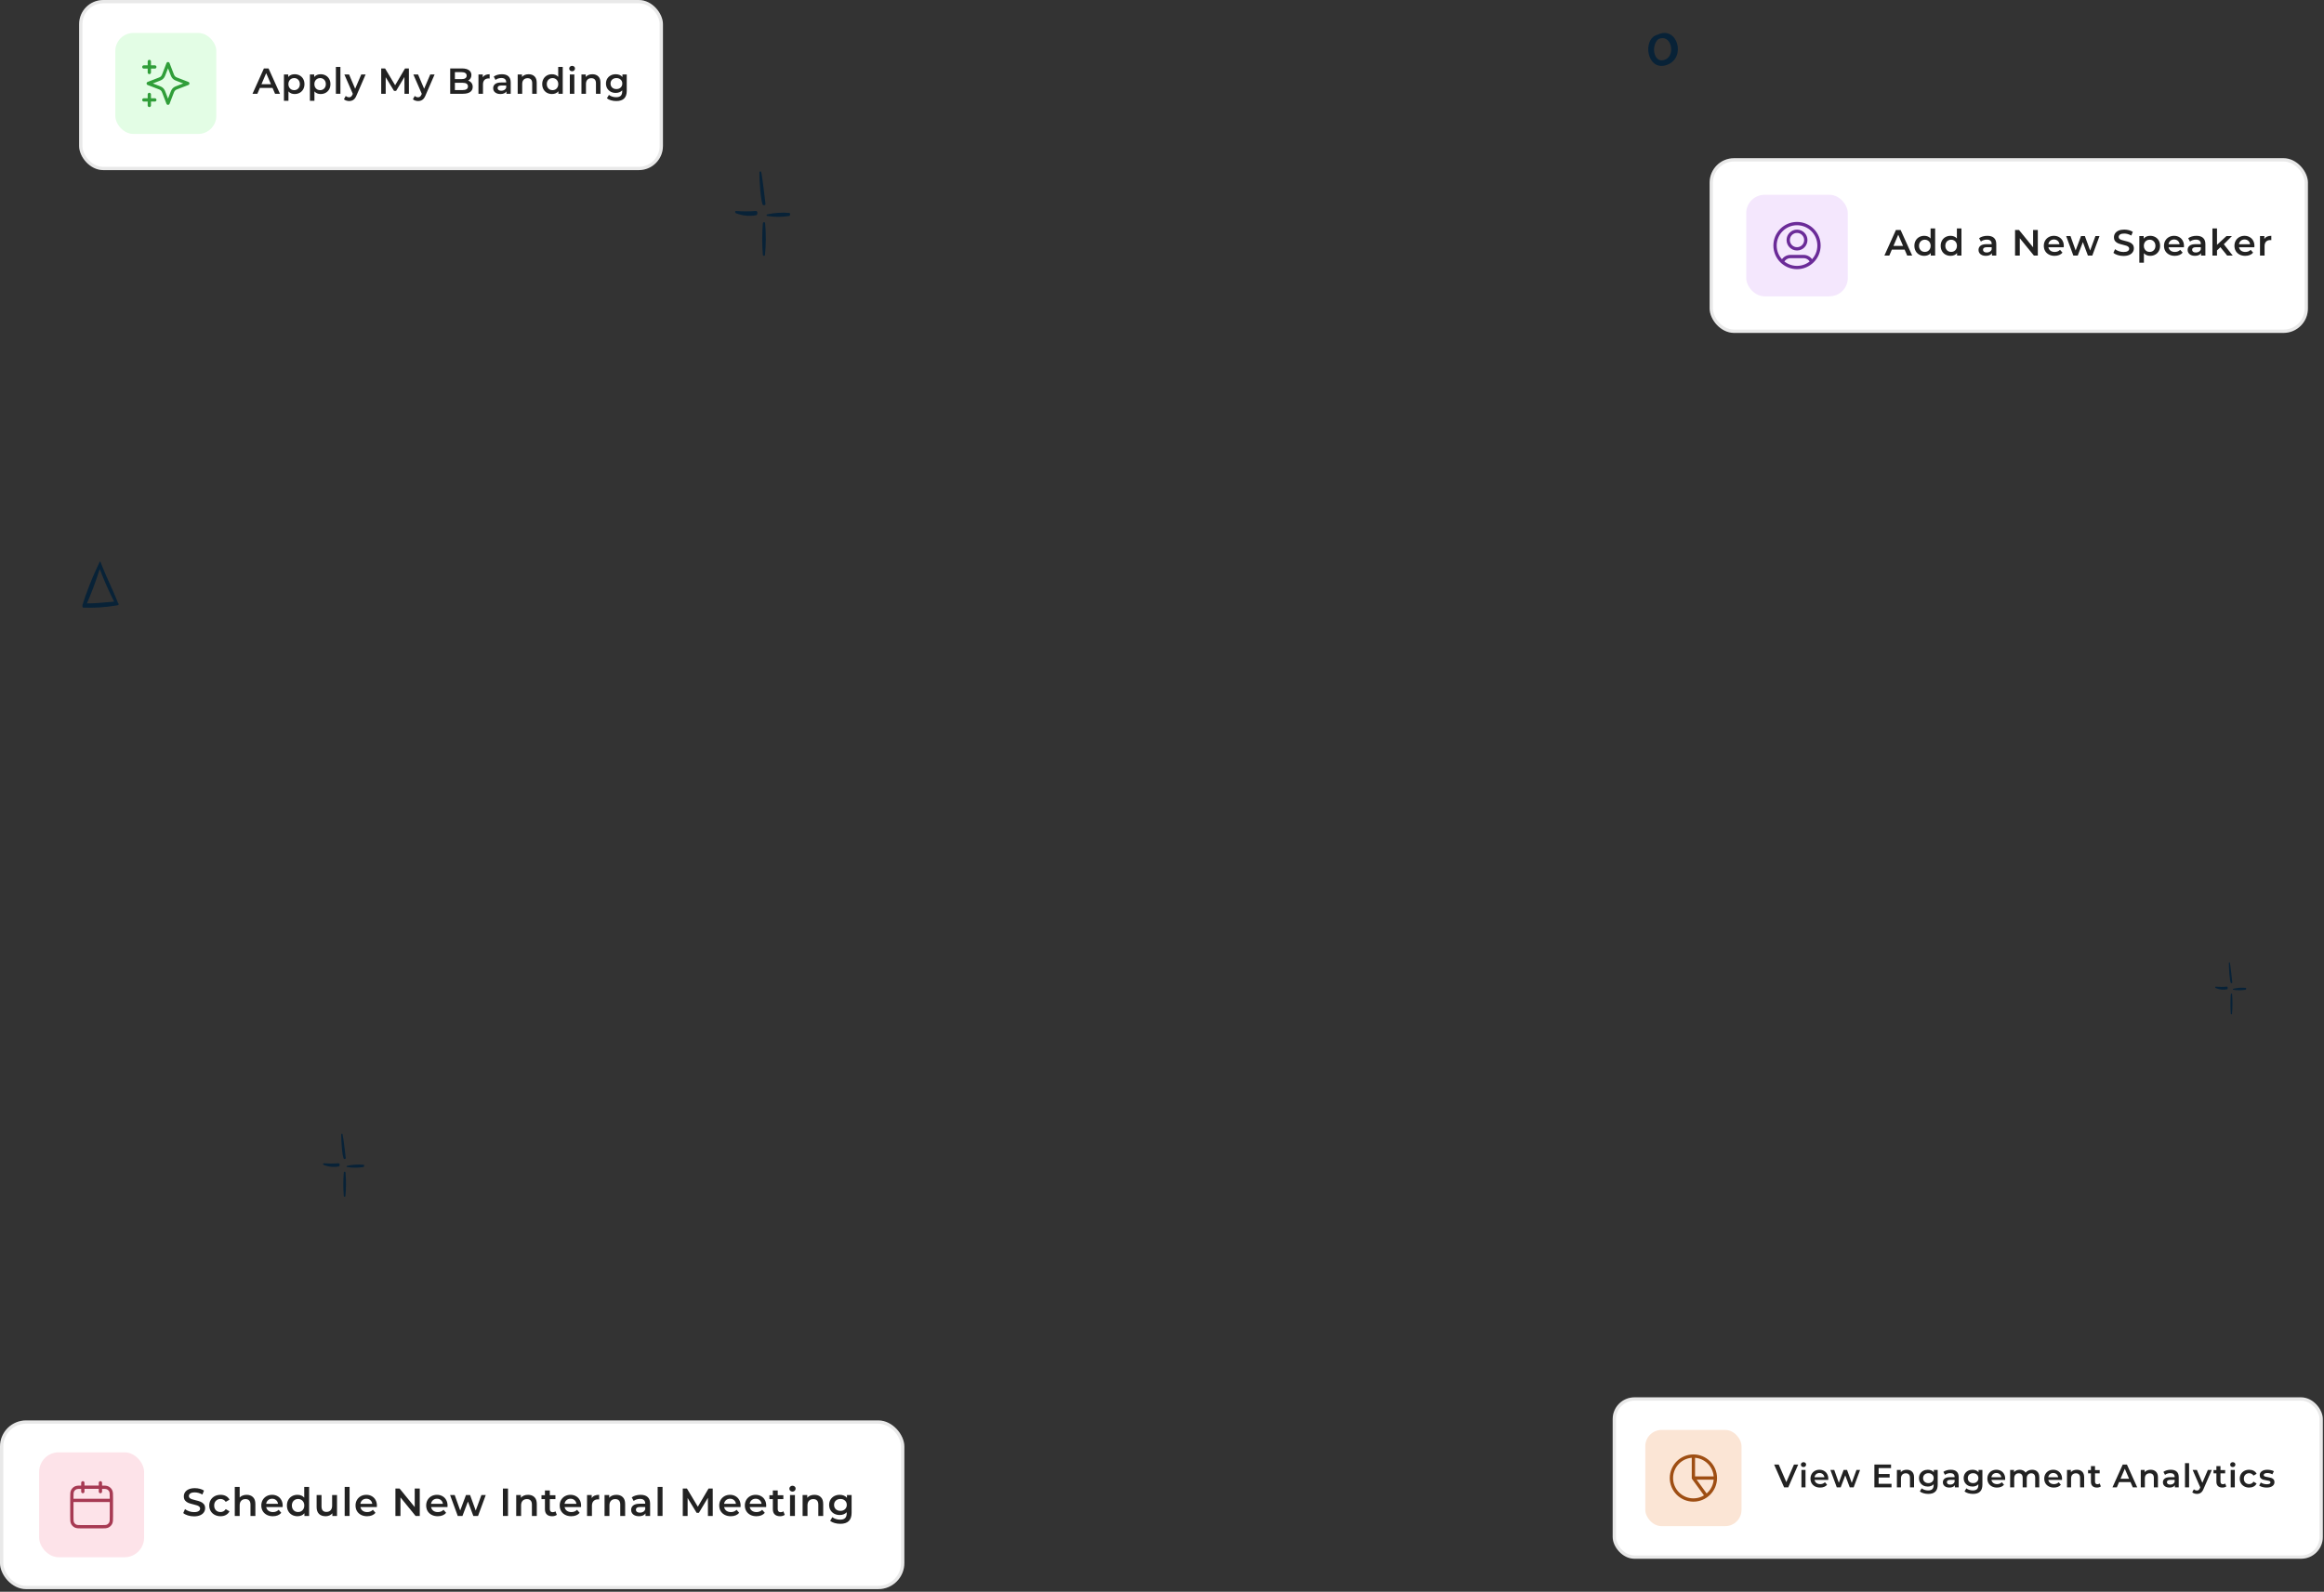 <svg width="705" height="483" viewBox="0 0 705 483" fill="none" xmlns="http://www.w3.org/2000/svg">
<rect x="0" y="0" width="705" height="483" fill="#333333" stroke="none"/>
<rect x="24" width="177.108" height="51.62" rx="7.32" fill="white"/>
<rect x="24.5" y="0.5" width="176.108" height="50.62" rx="6.82" stroke="#242424" stroke-opacity="0.1"/>
<rect x="34.98" y="10" width="30.64" height="30.64" rx="5.49" fill="#E3FDE5"/>
<path d="M45.3 31.987V28.653M45.3 21.987V18.653M43.634 20.32H46.967M43.634 30.32H46.967M50.967 19.32L49.811 22.326C49.623 22.815 49.529 23.059 49.383 23.265C49.253 23.447 49.094 23.606 48.912 23.736C48.706 23.882 48.462 23.976 47.973 24.164L44.967 25.32L47.973 26.476C48.462 26.664 48.706 26.758 48.912 26.904C49.094 27.034 49.253 27.193 49.383 27.375C49.529 27.581 49.623 27.825 49.811 28.314L50.967 31.32L52.123 28.314C52.311 27.825 52.405 27.581 52.551 27.375C52.681 27.193 52.84 27.034 53.022 26.904C53.228 26.758 53.472 26.664 53.961 26.476L56.967 25.32L53.961 24.164C53.472 23.976 53.228 23.882 53.022 23.736C52.84 23.606 52.681 23.447 52.551 23.265C52.405 23.059 52.311 22.815 52.123 22.326L50.967 19.32Z" stroke="#309E39" stroke-linecap="round" stroke-linejoin="round"/>
<path d="M190.128 22.591V27.566C190.128 29.63 189.074 30.662 186.966 30.662C186.402 30.662 185.868 30.589 185.362 30.442C184.857 30.303 184.44 30.098 184.111 29.827L184.726 28.795C184.982 29.008 185.304 29.176 185.692 29.3C186.087 29.432 186.486 29.498 186.889 29.498C187.533 29.498 188.005 29.352 188.305 29.059C188.605 28.766 188.755 28.32 188.755 27.719V27.412C188.521 27.668 188.236 27.862 187.899 27.994C187.562 28.125 187.192 28.191 186.79 28.191C186.234 28.191 185.728 28.074 185.275 27.84C184.828 27.599 184.473 27.262 184.21 26.83C183.953 26.398 183.825 25.904 183.825 25.348C183.825 24.791 183.953 24.301 184.21 23.876C184.473 23.444 184.828 23.111 185.275 22.877C185.728 22.643 186.234 22.526 186.79 22.526C187.214 22.526 187.599 22.595 187.943 22.734C188.294 22.873 188.587 23.086 188.821 23.371V22.591H190.128ZM186.998 27.027C187.518 27.027 187.943 26.874 188.272 26.566C188.609 26.252 188.777 25.845 188.777 25.348C188.777 24.857 188.609 24.458 188.272 24.151C187.943 23.843 187.518 23.689 186.998 23.689C186.471 23.689 186.04 23.843 185.703 24.151C185.373 24.458 185.209 24.857 185.209 25.348C185.209 25.845 185.373 26.252 185.703 26.566C186.04 26.874 186.471 27.027 186.998 27.027Z" fill="#222222"/>
<path d="M179.712 22.526C180.451 22.526 181.044 22.742 181.491 23.174C181.937 23.605 182.16 24.246 182.16 25.095V28.455H180.788V25.271C180.788 24.758 180.667 24.374 180.425 24.118C180.184 23.854 179.84 23.723 179.393 23.723C178.888 23.723 178.489 23.876 178.196 24.184C177.904 24.484 177.757 24.919 177.757 25.49V28.455H176.385V22.591H177.691V23.349C177.918 23.078 178.204 22.873 178.548 22.734C178.892 22.595 179.28 22.526 179.712 22.526Z" fill="#222222"/>
<path d="M172.859 22.592H174.231V28.455H172.859V22.592ZM173.55 21.625C173.301 21.625 173.093 21.548 172.924 21.395C172.756 21.234 172.672 21.036 172.672 20.802C172.672 20.567 172.756 20.374 172.924 20.22C173.093 20.059 173.301 19.978 173.55 19.978C173.799 19.978 174.008 20.055 174.176 20.209C174.345 20.355 174.429 20.542 174.429 20.769C174.429 21.01 174.345 21.215 174.176 21.384C174.015 21.545 173.806 21.625 173.55 21.625Z" fill="#222222"/>
<path d="M170.71 20.308V28.455H169.393V27.697C169.166 27.975 168.884 28.184 168.547 28.323C168.218 28.462 167.852 28.532 167.449 28.532C166.885 28.532 166.377 28.407 165.923 28.158C165.476 27.91 165.125 27.558 164.869 27.104C164.612 26.643 164.484 26.116 164.484 25.523C164.484 24.93 164.612 24.407 164.869 23.953C165.125 23.499 165.476 23.148 165.923 22.899C166.377 22.65 166.885 22.526 167.449 22.526C167.837 22.526 168.192 22.591 168.514 22.723C168.836 22.855 169.111 23.053 169.338 23.316V20.308H170.71ZM167.614 27.357C167.943 27.357 168.24 27.284 168.503 27.137C168.767 26.984 168.975 26.768 169.129 26.489C169.283 26.211 169.36 25.889 169.36 25.523C169.36 25.157 169.283 24.835 169.129 24.557C168.975 24.279 168.767 24.067 168.503 23.92C168.24 23.766 167.943 23.689 167.614 23.689C167.284 23.689 166.988 23.766 166.724 23.92C166.461 24.067 166.252 24.279 166.098 24.557C165.945 24.835 165.868 25.157 165.868 25.523C165.868 25.889 165.945 26.211 166.098 26.489C166.252 26.768 166.461 26.984 166.724 27.137C166.988 27.284 167.284 27.357 167.614 27.357Z" fill="#222222"/>
<path d="M160.371 22.526C161.11 22.526 161.703 22.742 162.15 23.174C162.596 23.605 162.82 24.246 162.82 25.095V28.455H161.447V25.271C161.447 24.758 161.326 24.374 161.085 24.118C160.843 23.854 160.499 23.723 160.053 23.723C159.547 23.723 159.148 23.876 158.856 24.184C158.563 24.484 158.416 24.919 158.416 25.49V28.455H157.044V22.591H158.351V23.349C158.578 23.078 158.863 22.873 159.207 22.734C159.551 22.595 159.939 22.526 160.371 22.526Z" fill="#222222"/>
<path d="M152.261 22.526C153.124 22.526 153.783 22.734 154.237 23.151C154.698 23.561 154.929 24.184 154.929 25.018V28.455H153.633V27.741C153.465 27.997 153.223 28.195 152.909 28.334C152.601 28.466 152.228 28.532 151.789 28.532C151.349 28.532 150.965 28.459 150.636 28.312C150.306 28.159 150.05 27.95 149.867 27.686C149.691 27.416 149.604 27.112 149.604 26.775C149.604 26.248 149.798 25.827 150.185 25.512C150.581 25.19 151.199 25.029 152.041 25.029H153.556V24.941C153.556 24.531 153.432 24.217 153.183 23.997C152.941 23.777 152.579 23.668 152.096 23.668C151.767 23.668 151.441 23.719 151.119 23.821C150.804 23.924 150.537 24.067 150.317 24.25L149.779 23.25C150.087 23.016 150.456 22.837 150.888 22.712C151.32 22.588 151.778 22.526 152.261 22.526ZM152.074 27.533C152.418 27.533 152.722 27.456 152.985 27.302C153.256 27.141 153.447 26.914 153.556 26.621V25.941H152.14C151.349 25.941 150.954 26.2 150.954 26.72C150.954 26.969 151.053 27.167 151.251 27.313C151.448 27.459 151.723 27.533 152.074 27.533Z" fill="#222222"/>
<path d="M146.45 23.448C146.845 22.833 147.541 22.526 148.536 22.526V23.832C148.419 23.81 148.313 23.799 148.218 23.799C147.684 23.799 147.266 23.957 146.966 24.271C146.666 24.579 146.516 25.026 146.516 25.611V28.455H145.144V22.591H146.45V23.448Z" fill="#222222"/>
<path d="M142.016 24.458C142.44 24.597 142.777 24.831 143.026 25.161C143.275 25.483 143.399 25.886 143.399 26.369C143.399 27.035 143.143 27.551 142.63 27.917C142.118 28.276 141.371 28.455 140.39 28.455H136.569V20.769H140.171C141.079 20.769 141.778 20.948 142.268 21.307C142.758 21.658 143.004 22.145 143.004 22.767C143.004 23.148 142.916 23.485 142.74 23.777C142.565 24.07 142.323 24.297 142.016 24.458ZM137.997 21.889V24.008H140.017C140.515 24.008 140.896 23.92 141.159 23.744C141.43 23.561 141.565 23.298 141.565 22.954C141.565 22.602 141.43 22.339 141.159 22.163C140.896 21.98 140.515 21.889 140.017 21.889H137.997ZM140.303 27.335C141.408 27.335 141.961 26.965 141.961 26.226C141.961 25.487 141.408 25.117 140.303 25.117H137.997V27.335H140.303Z" fill="#222222"/>
<path d="M131.839 22.592L129.094 28.927C128.838 29.564 128.526 30.011 128.16 30.267C127.794 30.53 127.352 30.662 126.832 30.662C126.539 30.662 126.25 30.614 125.964 30.519C125.679 30.424 125.445 30.292 125.262 30.124L125.811 29.114C125.942 29.238 126.096 29.337 126.272 29.41C126.455 29.483 126.638 29.52 126.821 29.52C127.062 29.52 127.26 29.458 127.414 29.333C127.575 29.209 127.721 29 127.853 28.707L127.952 28.477L125.393 22.592H126.821L128.666 26.929L130.521 22.592H131.839Z" fill="#222222"/>
<path d="M122.701 28.455L122.69 23.36L120.164 27.576H119.528L117.002 23.426V28.455H115.641V20.769H116.816L119.868 25.864L122.866 20.769H124.04L124.051 28.455H122.701Z" fill="#222222"/>
<path d="M110.911 22.592L108.166 28.927C107.91 29.564 107.599 30.011 107.233 30.267C106.867 30.53 106.424 30.662 105.904 30.662C105.611 30.662 105.322 30.614 105.037 30.519C104.751 30.424 104.517 30.292 104.334 30.124L104.883 29.114C105.015 29.238 105.168 29.337 105.344 29.41C105.527 29.483 105.71 29.52 105.893 29.52C106.135 29.52 106.332 29.458 106.486 29.333C106.647 29.209 106.794 29 106.925 28.707L107.024 28.477L104.466 22.592H105.893L107.738 26.929L109.593 22.592H110.911Z" fill="#222222"/>
<path d="M101.894 20.308H103.266V28.455H101.894V20.308Z" fill="#222222"/>
<path d="M97.264 22.526C97.835 22.526 98.344 22.65 98.79 22.899C99.244 23.148 99.599 23.499 99.855 23.953C100.111 24.407 100.239 24.93 100.239 25.523C100.239 26.116 100.111 26.643 99.855 27.104C99.599 27.558 99.244 27.91 98.79 28.159C98.344 28.407 97.835 28.532 97.264 28.532C96.473 28.532 95.847 28.268 95.386 27.741V30.585H94.014V22.591H95.32V23.36C95.547 23.082 95.825 22.873 96.155 22.734C96.492 22.595 96.861 22.526 97.264 22.526ZM97.11 27.357C97.615 27.357 98.029 27.189 98.351 26.852C98.68 26.515 98.845 26.072 98.845 25.523C98.845 24.974 98.68 24.531 98.351 24.195C98.029 23.858 97.615 23.689 97.11 23.689C96.781 23.689 96.484 23.766 96.221 23.92C95.957 24.067 95.749 24.279 95.595 24.557C95.441 24.835 95.364 25.157 95.364 25.523C95.364 25.889 95.441 26.211 95.595 26.489C95.749 26.768 95.957 26.984 96.221 27.137C96.484 27.284 96.781 27.357 97.11 27.357Z" fill="#222222"/>
<path d="M89.383 22.526C89.954 22.526 90.463 22.65 90.909 22.899C91.363 23.148 91.718 23.499 91.974 23.953C92.231 24.407 92.359 24.93 92.359 25.523C92.359 26.116 92.231 26.643 91.974 27.104C91.718 27.558 91.363 27.91 90.909 28.159C90.463 28.407 89.954 28.532 89.383 28.532C88.592 28.532 87.966 28.268 87.505 27.741V30.585H86.133V22.591H87.439V23.36C87.666 23.082 87.945 22.873 88.274 22.734C88.611 22.595 88.98 22.526 89.383 22.526ZM89.229 27.357C89.734 27.357 90.148 27.189 90.47 26.852C90.799 26.515 90.964 26.072 90.964 25.523C90.964 24.974 90.799 24.531 90.47 24.195C90.148 23.858 89.734 23.689 89.229 23.689C88.9 23.689 88.603 23.766 88.34 23.92C88.076 24.067 87.868 24.279 87.714 24.557C87.56 24.835 87.483 25.157 87.483 25.523C87.483 25.889 87.56 26.211 87.714 26.489C87.868 26.768 88.076 26.984 88.34 27.137C88.603 27.284 88.9 27.357 89.229 27.357Z" fill="#222222"/>
<path d="M82.673 26.676H78.83L78.072 28.455H76.601L80.059 20.769H81.465L84.934 28.455H83.441L82.673 26.676ZM82.201 25.556L80.751 22.196L79.313 25.556H82.201Z" fill="#222222"/>
<rect x="489.219" y="424" width="215.425" height="48.972" rx="6.594" fill="white"/>
<rect x="489.719" y="424.5" width="214.425" height="47.972" rx="6.094" stroke="#242424" stroke-opacity="0.1"/>
<rect x="499.11" y="433.891" width="29.189" height="29.189" rx="4.946" fill="#FBE5D5"/>
<path d="M513.705 441.819C514.58 441.819 515.447 441.992 516.256 442.327C517.065 442.662 517.8 443.153 518.419 443.772C519.038 444.391 519.529 445.126 519.864 445.935C520.199 446.743 520.371 447.61 520.371 448.486M513.705 441.819V448.486M513.705 441.819C510.023 441.819 507.038 444.804 507.038 448.486C507.038 452.168 510.023 455.152 513.705 455.152C517.387 455.152 520.371 452.168 520.371 448.486M513.705 441.819C517.387 441.819 520.371 444.804 520.371 448.486M520.371 448.486L513.705 448.486M520.371 448.486C520.371 449.538 520.122 450.575 519.645 451.512C519.167 452.45 518.474 453.261 517.623 453.879L513.705 448.486" stroke="#9E4E13" stroke-linecap="round" stroke-linejoin="round"/>
<path d="M687.578 451.379C687.15 451.379 686.731 451.323 686.322 451.211C685.913 451.099 685.587 450.957 685.343 450.786L685.818 449.846C686.055 450.004 686.339 450.133 686.668 450.232C687.005 450.324 687.334 450.37 687.657 450.37C688.396 450.37 688.765 450.176 688.765 449.787C688.765 449.602 688.67 449.473 688.478 449.401C688.294 449.328 687.994 449.259 687.578 449.193C687.143 449.127 686.787 449.051 686.51 448.966C686.24 448.88 686.002 448.732 685.798 448.521C685.6 448.303 685.501 448.003 685.501 447.62C685.501 447.119 685.709 446.72 686.124 446.424C686.546 446.12 687.113 445.969 687.826 445.969C688.188 445.969 688.551 446.011 688.914 446.097C689.276 446.176 689.573 446.285 689.804 446.424L689.329 447.363C688.881 447.099 688.376 446.968 687.816 446.968C687.453 446.968 687.176 447.024 686.985 447.136C686.8 447.241 686.708 447.383 686.708 447.561C686.708 447.759 686.807 447.901 687.005 447.986C687.209 448.066 687.522 448.141 687.944 448.214C688.366 448.28 688.713 448.356 688.983 448.441C689.253 448.527 689.484 448.672 689.675 448.877C689.873 449.081 689.972 449.371 689.972 449.747C689.972 450.242 689.758 450.637 689.329 450.934C688.9 451.231 688.317 451.379 687.578 451.379Z" fill="#222222"/>
<path d="M682.304 451.379C681.757 451.379 681.265 451.264 680.83 451.033C680.395 450.802 680.055 450.482 679.811 450.074C679.567 449.658 679.445 449.19 679.445 448.669C679.445 448.148 679.567 447.683 679.811 447.274C680.055 446.865 680.392 446.546 680.82 446.315C681.255 446.084 681.75 445.969 682.304 445.969C682.825 445.969 683.28 446.074 683.669 446.285C684.065 446.496 684.361 446.799 684.559 447.195L683.61 447.749C683.458 447.505 683.267 447.324 683.036 447.205C682.812 447.08 682.564 447.017 682.294 447.017C681.832 447.017 681.45 447.169 681.147 447.472C680.843 447.769 680.692 448.168 680.692 448.669C680.692 449.17 680.84 449.572 681.137 449.876C681.44 450.172 681.826 450.321 682.294 450.321C682.564 450.321 682.812 450.261 683.036 450.143C683.267 450.017 683.458 449.833 683.61 449.589L684.559 450.143C684.355 450.538 684.055 450.845 683.659 451.063C683.27 451.274 682.818 451.379 682.304 451.379Z" fill="#222222"/>
<path d="M676.703 446.028H677.94V451.31H676.703V446.028ZM677.326 445.157C677.102 445.157 676.914 445.088 676.763 444.95C676.611 444.805 676.535 444.626 676.535 444.415C676.535 444.204 676.611 444.03 676.763 443.891C676.914 443.746 677.102 443.674 677.326 443.674C677.551 443.674 677.739 443.743 677.89 443.881C678.042 444.013 678.118 444.181 678.118 444.386C678.118 444.603 678.042 444.788 677.89 444.94C677.745 445.085 677.557 445.157 677.326 445.157Z" fill="#222222"/>
<path d="M675.368 451.023C675.223 451.142 675.045 451.231 674.834 451.29C674.629 451.349 674.412 451.379 674.181 451.379C673.6 451.379 673.152 451.227 672.835 450.924C672.519 450.621 672.361 450.179 672.361 449.599V447.057H671.49V446.067H672.361V444.861H673.597V446.067H675.012V447.057H673.597V449.569C673.597 449.826 673.66 450.024 673.785 450.162C673.91 450.294 674.092 450.36 674.329 450.36C674.606 450.36 674.837 450.288 675.022 450.143L675.368 451.023Z" fill="#222222"/>
<path d="M670.957 446.028L668.484 451.735C668.254 452.309 667.973 452.711 667.644 452.942C667.314 453.179 666.915 453.298 666.447 453.298C666.183 453.298 665.922 453.255 665.665 453.17C665.408 453.084 665.197 452.965 665.032 452.813L665.527 451.903C665.646 452.016 665.784 452.105 665.942 452.17C666.107 452.236 666.272 452.269 666.437 452.269C666.654 452.269 666.832 452.213 666.971 452.101C667.116 451.989 667.248 451.801 667.367 451.537L667.456 451.33L665.151 446.028H666.437L668.099 449.935L669.77 446.028H670.957Z" fill="#222222"/>
<path d="M662.834 443.97H664.07V451.31H662.834V443.97Z" fill="#222222"/>
<path d="M658.526 445.969C659.304 445.969 659.897 446.156 660.306 446.532C660.722 446.902 660.929 447.462 660.929 448.214V451.31H659.762V450.667C659.61 450.898 659.393 451.076 659.109 451.201C658.832 451.32 658.496 451.379 658.1 451.379C657.705 451.379 657.358 451.313 657.062 451.181C656.765 451.043 656.534 450.855 656.369 450.618C656.211 450.374 656.132 450.1 656.132 449.797C656.132 449.322 656.307 448.943 656.656 448.659C657.012 448.369 657.569 448.224 658.328 448.224H659.693V448.145C659.693 447.775 659.581 447.492 659.356 447.294C659.139 447.096 658.812 446.997 658.377 446.997C658.08 446.997 657.787 447.043 657.497 447.136C657.213 447.228 656.973 447.357 656.775 447.521L656.29 446.621C656.567 446.41 656.9 446.249 657.289 446.137C657.678 446.025 658.09 445.969 658.526 445.969ZM658.357 450.479C658.667 450.479 658.941 450.41 659.178 450.271C659.422 450.126 659.594 449.922 659.693 449.658V449.045H658.417C657.705 449.045 657.349 449.279 657.349 449.747C657.349 449.971 657.438 450.149 657.616 450.281C657.794 450.413 658.041 450.479 658.357 450.479Z" fill="#222222"/>
<path d="M652.416 445.969C653.082 445.969 653.616 446.163 654.019 446.552C654.421 446.941 654.622 447.518 654.622 448.283V451.31H653.385V448.441C653.385 447.98 653.277 447.634 653.059 447.403C652.841 447.165 652.531 447.047 652.129 447.047C651.674 447.047 651.315 447.185 651.051 447.462C650.787 447.733 650.655 448.125 650.655 448.639V451.31H649.419V446.028H650.596V446.71C650.8 446.466 651.058 446.282 651.368 446.156C651.678 446.031 652.027 445.969 652.416 445.969Z" fill="#222222"/>
<path d="M646.301 449.707H642.839L642.157 451.31H640.831L643.947 444.386H645.213L648.339 451.31H646.993L646.301 449.707ZM645.876 448.698L644.57 445.672L643.274 448.698H645.876Z" fill="#222222"/>
<path d="M637.305 451.023C637.16 451.142 636.982 451.231 636.771 451.29C636.567 451.349 636.349 451.379 636.118 451.379C635.538 451.379 635.09 451.227 634.773 450.924C634.456 450.621 634.298 450.179 634.298 449.599V447.057H633.428V446.067H634.298V444.861H635.535V446.067H636.949V447.057H635.535V449.569C635.535 449.826 635.597 450.024 635.723 450.162C635.848 450.294 636.029 450.36 636.267 450.36C636.544 450.36 636.774 450.288 636.959 450.143L637.305 451.023Z" fill="#222222"/>
<path d="M630.037 445.969C630.703 445.969 631.237 446.163 631.64 446.552C632.042 446.941 632.243 447.518 632.243 448.283V451.31H631.007V448.441C631.007 447.98 630.898 447.634 630.68 447.403C630.463 447.165 630.153 447.047 629.75 447.047C629.295 447.047 628.936 447.185 628.672 447.462C628.408 447.733 628.276 448.125 628.276 448.639V451.31H627.04V446.028H628.217V446.71C628.422 446.466 628.679 446.282 628.989 446.156C629.299 446.031 629.648 445.969 630.037 445.969Z" fill="#222222"/>
<path d="M625.535 448.699C625.535 448.784 625.528 448.906 625.515 449.065H621.37C621.443 449.454 621.631 449.764 621.934 449.994C622.244 450.219 622.626 450.331 623.081 450.331C623.662 450.331 624.14 450.139 624.516 449.757L625.178 450.519C624.941 450.802 624.641 451.017 624.278 451.162C623.916 451.307 623.507 451.379 623.052 451.379C622.471 451.379 621.96 451.264 621.519 451.033C621.077 450.802 620.734 450.482 620.49 450.074C620.252 449.658 620.134 449.19 620.134 448.669C620.134 448.155 620.249 447.693 620.48 447.284C620.717 446.869 621.044 446.546 621.459 446.315C621.875 446.084 622.343 445.969 622.864 445.969C623.378 445.969 623.837 446.084 624.239 446.315C624.648 446.539 624.964 446.859 625.188 447.274C625.419 447.683 625.535 448.158 625.535 448.699ZM622.864 446.958C622.468 446.958 622.132 447.076 621.855 447.314C621.585 447.545 621.42 447.854 621.36 448.244H624.357C624.305 447.861 624.143 447.551 623.873 447.314C623.602 447.076 623.266 446.958 622.864 446.958Z" fill="#222222"/>
<path d="M616.457 445.969C617.123 445.969 617.651 446.163 618.04 446.552C618.429 446.935 618.623 447.512 618.623 448.283V451.31H617.387V448.441C617.387 447.98 617.285 447.634 617.08 447.403C616.876 447.165 616.582 447.047 616.2 447.047C615.784 447.047 615.451 447.185 615.201 447.462C614.95 447.733 614.825 448.122 614.825 448.629V451.31H613.588V448.441C613.588 447.98 613.486 447.634 613.282 447.403C613.077 447.165 612.784 447.047 612.401 447.047C611.979 447.047 611.643 447.182 611.392 447.452C611.148 447.723 611.026 448.115 611.026 448.629V451.31H609.79V446.028H610.967V446.7C611.165 446.463 611.412 446.282 611.709 446.156C612.006 446.031 612.335 445.969 612.698 445.969C613.094 445.969 613.443 446.044 613.747 446.196C614.057 446.341 614.301 446.559 614.479 446.849C614.696 446.572 614.977 446.358 615.319 446.206C615.662 446.048 616.042 445.969 616.457 445.969Z" fill="#222222"/>
<path d="M608.284 448.699C608.284 448.784 608.277 448.906 608.264 449.065H604.119C604.192 449.454 604.38 449.764 604.683 449.994C604.993 450.219 605.375 450.331 605.83 450.331C606.411 450.331 606.889 450.139 607.265 449.757L607.928 450.519C607.69 450.802 607.39 451.017 607.027 451.162C606.665 451.307 606.256 451.379 605.801 451.379C605.221 451.379 604.709 451.264 604.268 451.033C603.826 450.802 603.483 450.482 603.239 450.074C603.002 449.658 602.883 449.19 602.883 448.669C602.883 448.155 602.998 447.693 603.229 447.284C603.466 446.869 603.793 446.546 604.208 446.315C604.624 446.084 605.092 445.969 605.613 445.969C606.127 445.969 606.586 446.084 606.988 446.315C607.397 446.539 607.713 446.859 607.937 447.274C608.168 447.683 608.284 448.158 608.284 448.699ZM605.613 446.958C605.217 446.958 604.881 447.076 604.604 447.314C604.334 447.545 604.169 447.854 604.109 448.244H607.107C607.054 447.861 606.892 447.551 606.622 447.314C606.351 447.076 606.015 446.958 605.613 446.958Z" fill="#222222"/>
<path d="M601.375 446.028V450.509C601.375 452.368 600.425 453.298 598.526 453.298C598.018 453.298 597.537 453.232 597.082 453.1C596.627 452.975 596.251 452.79 595.954 452.546L596.508 451.617C596.739 451.808 597.029 451.959 597.379 452.072C597.735 452.19 598.094 452.25 598.457 452.25C599.037 452.25 599.463 452.118 599.733 451.854C600.003 451.59 600.139 451.188 600.139 450.647V450.37C599.928 450.601 599.67 450.776 599.367 450.895C599.064 451.013 598.731 451.073 598.368 451.073C597.867 451.073 597.412 450.967 597.003 450.756C596.601 450.538 596.281 450.235 596.043 449.846C595.813 449.457 595.697 449.012 595.697 448.511C595.697 448.009 595.813 447.568 596.043 447.185C596.281 446.796 596.601 446.496 597.003 446.285C597.412 446.074 597.867 445.969 598.368 445.969C598.75 445.969 599.097 446.031 599.407 446.156C599.723 446.282 599.987 446.473 600.198 446.73V446.028H601.375ZM598.556 450.024C599.024 450.024 599.407 449.886 599.703 449.609C600.007 449.325 600.158 448.959 600.158 448.511C600.158 448.069 600.007 447.709 599.703 447.432C599.407 447.155 599.024 447.017 598.556 447.017C598.081 447.017 597.692 447.155 597.389 447.432C597.092 447.709 596.944 448.069 596.944 448.511C596.944 448.959 597.092 449.325 597.389 449.609C597.692 449.886 598.081 450.024 598.556 450.024Z" fill="#222222"/>
<path d="M591.776 445.969C592.554 445.969 593.147 446.156 593.556 446.532C593.972 446.902 594.179 447.462 594.179 448.214V451.31H593.012V450.667C592.86 450.898 592.643 451.076 592.359 451.201C592.082 451.32 591.746 451.379 591.35 451.379C590.955 451.379 590.608 451.313 590.312 451.181C590.015 451.043 589.784 450.855 589.619 450.618C589.461 450.374 589.382 450.1 589.382 449.797C589.382 449.322 589.557 448.943 589.906 448.659C590.262 448.369 590.819 448.224 591.578 448.224H592.943V448.145C592.943 447.775 592.831 447.492 592.606 447.294C592.389 447.096 592.062 446.997 591.627 446.997C591.33 446.997 591.037 447.043 590.747 447.136C590.463 447.228 590.223 447.357 590.025 447.521L589.54 446.621C589.817 446.41 590.15 446.249 590.539 446.137C590.928 446.025 591.34 445.969 591.776 445.969ZM591.607 450.479C591.917 450.479 592.191 450.41 592.428 450.271C592.672 450.126 592.844 449.922 592.943 449.658V449.045H591.667C590.955 449.045 590.598 449.279 590.598 449.747C590.598 449.971 590.688 450.149 590.866 450.281C591.044 450.413 591.291 450.479 591.607 450.479Z" fill="#222222"/>
<path d="M587.814 446.028V450.509C587.814 452.368 586.865 453.298 584.966 453.298C584.458 453.298 583.977 453.232 583.522 453.1C583.067 452.975 582.691 452.79 582.394 452.546L582.948 451.617C583.179 451.808 583.469 451.959 583.818 452.072C584.174 452.19 584.534 452.25 584.896 452.25C585.477 452.25 585.902 452.118 586.172 451.854C586.443 451.59 586.578 451.188 586.578 450.647V450.37C586.367 450.601 586.11 450.776 585.806 450.895C585.503 451.013 585.17 451.073 584.807 451.073C584.306 451.073 583.851 450.967 583.442 450.756C583.04 450.538 582.72 450.235 582.483 449.846C582.252 449.457 582.137 449.012 582.137 448.511C582.137 448.009 582.252 447.568 582.483 447.185C582.72 446.796 583.04 446.496 583.442 446.285C583.851 446.074 584.306 445.969 584.807 445.969C585.19 445.969 585.536 446.031 585.846 446.156C586.163 446.282 586.426 446.473 586.637 446.73V446.028H587.814ZM584.995 450.024C585.464 450.024 585.846 449.886 586.143 449.609C586.446 449.325 586.598 448.959 586.598 448.511C586.598 448.069 586.446 447.709 586.143 447.432C585.846 447.155 585.464 447.017 584.995 447.017C584.521 447.017 584.132 447.155 583.828 447.432C583.531 447.709 583.383 448.069 583.383 448.511C583.383 448.959 583.531 449.325 583.828 449.609C584.132 449.886 584.521 450.024 584.995 450.024Z" fill="#222222"/>
<path d="M578.432 445.969C579.098 445.969 579.632 446.163 580.034 446.552C580.436 446.941 580.638 447.518 580.638 448.283V451.31H579.401V448.441C579.401 447.98 579.292 447.634 579.075 447.403C578.857 447.165 578.547 447.047 578.145 447.047C577.69 447.047 577.33 447.185 577.067 447.462C576.803 447.733 576.671 448.125 576.671 448.639V451.31H575.435V446.028H576.612V446.71C576.816 446.466 577.073 446.282 577.383 446.156C577.693 446.031 578.043 445.969 578.432 445.969Z" fill="#222222"/>
<path d="M573.801 450.232V451.31H568.608V444.386H573.663V445.464H569.894V447.264H573.238V448.323H569.894V450.232H573.801Z" fill="#222222"/>
<path d="M564.27 446.028L562.321 451.31H561.134L559.769 447.67L558.385 451.31H557.198L555.259 446.028H556.426L557.821 449.925L559.275 446.028H560.313L561.738 449.945L563.172 446.028H564.27Z" fill="#222222"/>
<path d="M554.621 448.699C554.621 448.784 554.615 448.906 554.602 449.065H550.457C550.53 449.454 550.718 449.764 551.021 449.994C551.331 450.219 551.713 450.331 552.168 450.331C552.749 450.331 553.227 450.139 553.603 449.757L554.265 450.519C554.028 450.802 553.728 451.017 553.365 451.162C553.003 451.307 552.594 451.379 552.139 451.379C551.558 451.379 551.047 451.264 550.606 451.033C550.164 450.802 549.821 450.482 549.577 450.074C549.339 449.658 549.221 449.19 549.221 448.669C549.221 448.155 549.336 447.693 549.567 447.284C549.804 446.869 550.131 446.546 550.546 446.315C550.962 446.084 551.43 445.969 551.951 445.969C552.465 445.969 552.923 446.084 553.326 446.315C553.735 446.539 554.051 446.859 554.275 447.274C554.506 447.683 554.621 448.158 554.621 448.699ZM551.951 446.958C551.555 446.958 551.219 447.076 550.942 447.314C550.671 447.545 550.507 447.854 550.447 448.244H553.444C553.392 447.861 553.23 447.551 552.96 447.314C552.689 447.076 552.353 446.958 551.951 446.958Z" fill="#222222"/>
<path d="M546.479 446.028H547.715V451.31H546.479V446.028ZM547.102 445.157C546.878 445.157 546.69 445.088 546.538 444.95C546.386 444.805 546.311 444.626 546.311 444.415C546.311 444.204 546.386 444.03 546.538 443.891C546.69 443.746 546.878 443.674 547.102 443.674C547.326 443.674 547.514 443.743 547.666 443.881C547.817 444.013 547.893 444.181 547.893 444.386C547.893 444.603 547.817 444.788 547.666 444.94C547.521 445.085 547.333 445.157 547.102 445.157Z" fill="#222222"/>
<path d="M545.5 444.386L542.483 451.31H541.217L538.19 444.386H539.585L541.89 449.727L544.214 444.386H545.5Z" fill="#222222"/>
<rect y="431" width="274.34" height="51.198" rx="7.918" fill="white"/>
<rect x="0.5" y="431.5" width="273.34" height="50.198" rx="7.418" stroke="#242424" stroke-opacity="0.1"/>
<rect x="11.877" y="440.682" width="31.835" height="31.835" rx="5.938" fill="#FDE3E9"/>
<path d="M33.795 455.266H21.795M30.462 449.933V452.599M25.128 449.933V452.599M24.995 463.266H30.595C31.715 463.266 32.275 463.266 32.703 463.048C33.079 462.856 33.385 462.55 33.577 462.174C33.795 461.746 33.795 461.186 33.795 460.066V454.466C33.795 453.346 33.795 452.786 33.577 452.358C33.385 451.982 33.079 451.676 32.703 451.484C32.275 451.266 31.715 451.266 30.595 451.266H24.995C23.875 451.266 23.315 451.266 22.887 451.484C22.511 451.676 22.205 451.982 22.013 452.358C21.795 452.786 21.795 453.346 21.795 454.466V460.066C21.795 461.186 21.795 461.746 22.013 462.174C22.205 462.55 22.511 462.856 22.887 463.048C23.315 463.266 23.875 463.266 24.995 463.266Z" stroke="#A73A53" stroke-linecap="round" stroke-linejoin="round"/>
<path d="M258.34 453.648V459.028C258.34 461.261 257.199 462.377 254.919 462.377C254.309 462.377 253.731 462.298 253.185 462.14C252.639 461.989 252.188 461.767 251.831 461.475L252.496 460.358C252.773 460.588 253.122 460.77 253.541 460.904C253.969 461.047 254.401 461.118 254.836 461.118C255.533 461.118 256.043 460.96 256.368 460.643C256.693 460.326 256.855 459.843 256.855 459.194V458.862C256.602 459.139 256.293 459.349 255.929 459.491C255.564 459.634 255.165 459.705 254.729 459.705C254.127 459.705 253.581 459.578 253.09 459.325C252.607 459.064 252.223 458.699 251.938 458.232C251.661 457.765 251.522 457.231 251.522 456.629C251.522 456.027 251.661 455.497 251.938 455.037C252.223 454.57 252.607 454.21 253.09 453.957C253.581 453.703 254.127 453.577 254.729 453.577C255.188 453.577 255.604 453.652 255.976 453.802C256.356 453.953 256.673 454.182 256.926 454.491V453.648H258.34ZM254.955 458.446C255.517 458.446 255.976 458.28 256.332 457.947C256.697 457.607 256.879 457.167 256.879 456.629C256.879 456.098 256.697 455.667 256.332 455.334C255.976 455.002 255.517 454.836 254.955 454.836C254.385 454.836 253.918 455.002 253.553 455.334C253.197 455.667 253.019 456.098 253.019 456.629C253.019 457.167 253.197 457.607 253.553 457.947C253.918 458.28 254.385 458.446 254.955 458.446Z" fill="#222222"/>
<path d="M247.074 453.577C247.874 453.577 248.515 453.81 248.998 454.277C249.481 454.745 249.723 455.437 249.723 456.356V459.99H248.238V456.546C248.238 455.992 248.107 455.576 247.846 455.299C247.585 455.014 247.213 454.871 246.73 454.871C246.183 454.871 245.752 455.037 245.435 455.37C245.118 455.695 244.96 456.166 244.96 456.783V459.99H243.476V453.648H244.889V454.467C245.134 454.174 245.443 453.953 245.815 453.802C246.187 453.652 246.607 453.577 247.074 453.577Z" fill="#222222"/>
<path d="M239.661 453.648H241.145V459.99H239.661V453.648ZM240.409 452.603C240.14 452.603 239.914 452.52 239.732 452.353C239.55 452.179 239.459 451.965 239.459 451.712C239.459 451.459 239.55 451.249 239.732 451.083C239.914 450.908 240.14 450.821 240.409 450.821C240.678 450.821 240.904 450.904 241.086 451.071C241.268 451.229 241.359 451.431 241.359 451.676C241.359 451.938 241.268 452.159 241.086 452.341C240.912 452.516 240.686 452.603 240.409 452.603Z" fill="#222222"/>
<path d="M238.058 459.646C237.884 459.788 237.67 459.895 237.417 459.966C237.171 460.038 236.91 460.073 236.633 460.073C235.936 460.073 235.398 459.891 235.018 459.527C234.638 459.163 234.447 458.632 234.447 457.935V454.883H233.402V453.696H234.447V452.247H235.932V453.696H237.63V454.883H235.932V457.9C235.932 458.209 236.007 458.446 236.158 458.612C236.308 458.771 236.526 458.85 236.811 458.85C237.143 458.85 237.421 458.763 237.642 458.589L238.058 459.646Z" fill="#222222"/>
<path d="M232.438 456.855C232.438 456.958 232.43 457.104 232.414 457.294H227.438C227.525 457.761 227.75 458.133 228.115 458.41C228.487 458.68 228.946 458.814 229.492 458.814C230.189 458.814 230.763 458.585 231.214 458.125L232.01 459.04C231.725 459.38 231.365 459.638 230.929 459.812C230.494 459.986 230.003 460.073 229.457 460.073C228.76 460.073 228.146 459.935 227.616 459.657C227.085 459.38 226.674 458.996 226.381 458.505C226.096 458.007 225.953 457.444 225.953 456.819C225.953 456.201 226.092 455.647 226.369 455.156C226.654 454.657 227.046 454.269 227.545 453.992C228.043 453.715 228.606 453.577 229.231 453.577C229.849 453.577 230.399 453.715 230.882 453.992C231.373 454.262 231.753 454.646 232.022 455.144C232.299 455.635 232.438 456.205 232.438 456.855ZM229.231 454.764C228.756 454.764 228.352 454.907 228.02 455.192C227.695 455.469 227.497 455.841 227.426 456.308H231.024C230.961 455.849 230.767 455.477 230.442 455.192C230.118 454.907 229.714 454.764 229.231 454.764Z" fill="#222222"/>
<path d="M224.668 456.855C224.668 456.958 224.66 457.104 224.644 457.294H219.668C219.755 457.761 219.981 458.133 220.345 458.41C220.717 458.68 221.176 458.814 221.723 458.814C222.42 458.814 222.994 458.585 223.445 458.125L224.241 459.04C223.956 459.38 223.595 459.638 223.16 459.812C222.724 459.986 222.233 460.073 221.687 460.073C220.99 460.073 220.377 459.935 219.846 459.657C219.316 459.38 218.904 458.996 218.611 458.505C218.326 458.007 218.184 457.444 218.184 456.819C218.184 456.201 218.322 455.647 218.599 455.156C218.884 454.657 219.276 454.269 219.775 453.992C220.274 453.715 220.836 453.577 221.462 453.577C222.079 453.577 222.629 453.715 223.112 453.992C223.603 454.262 223.983 454.646 224.252 455.144C224.53 455.635 224.668 456.205 224.668 456.855ZM221.462 454.764C220.986 454.764 220.583 454.907 220.25 455.192C219.925 455.469 219.728 455.841 219.656 456.308H223.255C223.192 455.849 222.998 455.477 222.673 455.192C222.348 454.907 221.944 454.764 221.462 454.764Z" fill="#222222"/>
<path d="M214.76 459.99L214.748 454.479L212.016 459.04H211.327L208.596 454.551V459.99H207.123V451.677H208.394L211.695 457.187L214.938 451.677H216.209L216.22 459.99H214.76Z" fill="#222222"/>
<path d="M199.502 451.177H200.987V459.99H199.502V451.177Z" fill="#222222"/>
<path d="M194.329 453.577C195.263 453.577 195.976 453.802 196.467 454.254C196.966 454.697 197.215 455.37 197.215 456.273V459.99H195.814V459.218C195.632 459.495 195.37 459.709 195.03 459.859C194.697 460.002 194.294 460.073 193.818 460.073C193.343 460.073 192.928 459.994 192.571 459.836C192.215 459.669 191.938 459.444 191.74 459.159C191.55 458.866 191.455 458.537 191.455 458.173C191.455 457.603 191.665 457.148 192.085 456.807C192.512 456.459 193.181 456.284 194.092 456.284H195.731V456.189C195.731 455.746 195.596 455.406 195.327 455.168C195.066 454.931 194.674 454.812 194.151 454.812C193.795 454.812 193.442 454.867 193.094 454.978C192.754 455.089 192.465 455.243 192.227 455.441L191.645 454.361C191.978 454.107 192.377 453.913 192.845 453.779C193.312 453.644 193.807 453.577 194.329 453.577ZM194.127 458.992C194.499 458.992 194.828 458.909 195.113 458.743C195.406 458.569 195.612 458.323 195.731 458.007V457.27H194.199C193.343 457.27 192.916 457.551 192.916 458.113C192.916 458.383 193.023 458.596 193.237 458.755C193.45 458.913 193.747 458.992 194.127 458.992Z" fill="#222222"/>
<path d="M186.993 453.577C187.793 453.577 188.434 453.81 188.917 454.277C189.4 454.745 189.642 455.437 189.642 456.356V459.99H188.157V456.546C188.157 455.992 188.026 455.576 187.765 455.299C187.504 455.014 187.132 454.871 186.649 454.871C186.102 454.871 185.671 455.037 185.354 455.37C185.037 455.695 184.879 456.166 184.879 456.783V459.99H183.395V453.648H184.808V454.467C185.053 454.174 185.362 453.953 185.734 453.802C186.106 453.652 186.526 453.577 186.993 453.577Z" fill="#222222"/>
<path d="M179.496 454.574C179.924 453.909 180.676 453.577 181.753 453.577V454.99C181.626 454.966 181.511 454.954 181.408 454.954C180.83 454.954 180.379 455.125 180.055 455.465C179.73 455.798 179.568 456.281 179.568 456.914V459.99H178.083V453.648H179.496V454.574Z" fill="#222222"/>
<path d="M176.276 456.855C176.276 456.958 176.268 457.104 176.252 457.294H171.276C171.363 457.761 171.588 458.133 171.953 458.41C172.325 458.68 172.784 458.814 173.33 458.814C174.027 458.814 174.601 458.585 175.052 458.125L175.848 459.04C175.563 459.38 175.203 459.638 174.767 459.812C174.332 459.986 173.841 460.073 173.295 460.073C172.598 460.073 171.984 459.935 171.454 459.657C170.923 459.38 170.512 458.996 170.219 458.505C169.934 458.007 169.791 457.444 169.791 456.819C169.791 456.201 169.93 455.647 170.207 455.156C170.492 454.657 170.884 454.269 171.382 453.992C171.881 453.715 172.443 453.577 173.069 453.577C173.687 453.577 174.237 453.715 174.72 453.992C175.211 454.262 175.591 454.646 175.86 455.144C176.137 455.635 176.276 456.205 176.276 456.855ZM173.069 454.764C172.594 454.764 172.19 454.907 171.858 455.192C171.533 455.469 171.335 455.841 171.264 456.308H174.862C174.799 455.849 174.605 455.477 174.28 455.192C173.956 454.907 173.552 454.764 173.069 454.764Z" fill="#222222"/>
<path d="M168.919 459.646C168.745 459.788 168.531 459.895 168.278 459.966C168.032 460.038 167.771 460.073 167.494 460.073C166.797 460.073 166.259 459.891 165.879 459.527C165.499 459.163 165.309 458.632 165.309 457.935V454.883H164.264V453.696H165.309V452.247H166.793V453.696H168.492V454.883H166.793V457.9C166.793 458.209 166.869 458.446 167.019 458.612C167.169 458.771 167.387 458.85 167.672 458.85C168.005 458.85 168.282 458.763 168.504 458.589L168.919 459.646Z" fill="#222222"/>
<path d="M160.193 453.577C160.993 453.577 161.634 453.81 162.117 454.277C162.6 454.745 162.842 455.437 162.842 456.356V459.99H161.357V456.546C161.357 455.992 161.227 455.576 160.965 455.299C160.704 455.014 160.332 454.871 159.849 454.871C159.303 454.871 158.871 455.037 158.554 455.37C158.238 455.695 158.079 456.166 158.079 456.783V459.99H156.595V453.648H158.008V454.467C158.253 454.174 158.562 453.953 158.934 453.802C159.307 453.652 159.726 453.577 160.193 453.577Z" fill="#222222"/>
<path d="M152.563 451.677H154.107V459.99H152.563V451.677Z" fill="#222222"/>
<path d="M147.355 453.648L145.015 459.99H143.59L141.951 455.619L140.288 459.99H138.863L136.535 453.648H137.937L139.611 458.327L141.357 453.648H142.604L144.314 458.351L146.036 453.648H147.355Z" fill="#222222"/>
<path d="M135.77 456.855C135.77 456.958 135.762 457.104 135.746 457.294H130.77C130.857 457.761 131.082 458.133 131.447 458.41C131.819 458.68 132.278 458.814 132.824 458.814C133.521 458.814 134.095 458.585 134.546 458.125L135.342 459.04C135.057 459.38 134.697 459.638 134.261 459.812C133.826 459.986 133.335 460.073 132.789 460.073C132.092 460.073 131.478 459.935 130.948 459.657C130.417 459.38 130.006 458.996 129.713 458.505C129.428 458.007 129.285 457.444 129.285 456.819C129.285 456.201 129.424 455.647 129.701 455.156C129.986 454.657 130.378 454.269 130.877 453.992C131.375 453.715 131.938 453.577 132.563 453.577C133.181 453.577 133.731 453.715 134.214 453.992C134.705 454.262 135.085 454.646 135.354 455.144C135.631 455.635 135.77 456.205 135.77 456.855ZM132.563 454.764C132.088 454.764 131.684 454.907 131.352 455.192C131.027 455.469 130.829 455.841 130.758 456.308H134.356C134.293 455.849 134.099 455.477 133.774 455.192C133.45 454.907 133.046 454.764 132.563 454.764Z" fill="#222222"/>
<path d="M127.34 451.677V459.99H126.07L121.485 454.361V459.99H119.953V451.677H121.224L125.808 457.306V451.677H127.34Z" fill="#222222"/>
<path d="M114.339 456.855C114.339 456.958 114.331 457.104 114.315 457.294H109.339C109.426 457.761 109.652 458.133 110.016 458.41C110.388 458.68 110.847 458.814 111.394 458.814C112.09 458.814 112.664 458.585 113.116 458.125L113.912 459.04C113.626 459.38 113.266 459.638 112.831 459.812C112.395 459.986 111.904 460.073 111.358 460.073C110.661 460.073 110.048 459.935 109.517 459.657C108.987 459.38 108.575 458.996 108.282 458.505C107.997 458.007 107.854 457.444 107.854 456.819C107.854 456.201 107.993 455.647 108.27 455.156C108.555 454.657 108.947 454.269 109.446 453.992C109.945 453.715 110.507 453.577 111.132 453.577C111.75 453.577 112.3 453.715 112.783 453.992C113.274 454.262 113.654 454.646 113.923 455.144C114.2 455.635 114.339 456.205 114.339 456.855ZM111.132 454.764C110.657 454.764 110.254 454.907 109.921 455.192C109.596 455.469 109.398 455.841 109.327 456.308H112.926C112.862 455.849 112.668 455.477 112.344 455.192C112.019 454.907 111.615 454.764 111.132 454.764Z" fill="#222222"/>
<path d="M104.562 451.177H106.047V459.99H104.562V451.177Z" fill="#222222"/>
<path d="M102.236 453.648V459.99H100.823V459.182C100.586 459.467 100.289 459.689 99.932 459.847C99.576 459.998 99.192 460.073 98.78 460.073C97.933 460.073 97.264 459.84 96.773 459.372C96.29 458.897 96.049 458.197 96.049 457.27V453.648H97.533V457.068C97.533 457.638 97.66 458.066 97.913 458.351C98.175 458.628 98.543 458.767 99.018 458.767C99.548 458.767 99.968 458.604 100.277 458.28C100.594 457.947 100.752 457.472 100.752 456.855V453.648H102.236Z" fill="#222222"/>
<path d="M93.773 451.177V459.99H92.348V459.17C92.102 459.471 91.798 459.697 91.433 459.847C91.077 459.998 90.681 460.073 90.246 460.073C89.636 460.073 89.086 459.938 88.595 459.669C88.112 459.4 87.732 459.02 87.455 458.529C87.178 458.03 87.039 457.46 87.039 456.819C87.039 456.177 87.178 455.611 87.455 455.12C87.732 454.63 88.112 454.25 88.595 453.98C89.086 453.711 89.636 453.577 90.246 453.577C90.665 453.577 91.049 453.648 91.398 453.79C91.746 453.933 92.043 454.147 92.288 454.432V451.177H93.773ZM90.424 458.802C90.78 458.802 91.101 458.723 91.386 458.565C91.671 458.398 91.897 458.165 92.063 457.864C92.229 457.563 92.312 457.215 92.312 456.819C92.312 456.423 92.229 456.075 92.063 455.774C91.897 455.473 91.671 455.243 91.386 455.085C91.101 454.919 90.78 454.835 90.424 454.835C90.068 454.835 89.747 454.919 89.462 455.085C89.177 455.243 88.951 455.473 88.785 455.774C88.619 456.075 88.535 456.423 88.535 456.819C88.535 457.215 88.619 457.563 88.785 457.864C88.951 458.165 89.177 458.398 89.462 458.565C89.747 458.723 90.068 458.802 90.424 458.802Z" fill="#222222"/>
<path d="M85.754 456.855C85.754 456.958 85.746 457.104 85.73 457.294H80.754C80.841 457.761 81.067 458.133 81.431 458.41C81.803 458.68 82.262 458.814 82.809 458.814C83.505 458.814 84.079 458.585 84.531 458.125L85.326 459.04C85.041 459.38 84.681 459.638 84.246 459.812C83.81 459.986 83.319 460.073 82.773 460.073C82.076 460.073 81.463 459.935 80.932 459.657C80.402 459.38 79.99 458.996 79.697 458.505C79.412 458.007 79.269 457.444 79.269 456.819C79.269 456.201 79.408 455.647 79.685 455.156C79.97 454.657 80.362 454.269 80.861 453.992C81.36 453.715 81.922 453.577 82.547 453.577C83.165 453.577 83.715 453.715 84.198 453.992C84.689 454.262 85.069 454.646 85.338 455.144C85.615 455.635 85.754 456.205 85.754 456.855ZM82.547 454.764C82.072 454.764 81.669 454.907 81.336 455.192C81.011 455.469 80.814 455.841 80.742 456.308H84.341C84.278 455.849 84.084 455.477 83.759 455.192C83.434 454.907 83.03 454.764 82.547 454.764Z" fill="#222222"/>
<path d="M74.82 453.577C75.62 453.577 76.261 453.81 76.744 454.277C77.227 454.744 77.469 455.437 77.469 456.356V459.99H75.984V456.546C75.984 455.991 75.853 455.576 75.592 455.299C75.331 455.014 74.959 454.871 74.476 454.871C73.93 454.871 73.498 455.037 73.181 455.37C72.865 455.695 72.706 456.166 72.706 456.783V459.99H71.222V451.177H72.706V454.384C72.952 454.123 73.253 453.925 73.609 453.79C73.973 453.648 74.377 453.577 74.82 453.577Z" fill="#222222"/>
<path d="M66.907 460.073C66.25 460.073 65.66 459.935 65.137 459.657C64.615 459.38 64.207 458.996 63.914 458.505C63.621 458.007 63.475 457.444 63.475 456.819C63.475 456.193 63.621 455.635 63.914 455.144C64.207 454.653 64.611 454.269 65.125 453.992C65.648 453.715 66.242 453.577 66.907 453.577C67.532 453.577 68.079 453.703 68.546 453.957C69.021 454.21 69.377 454.574 69.615 455.049L68.475 455.714C68.293 455.421 68.063 455.204 67.786 455.061C67.517 454.911 67.22 454.836 66.895 454.836C66.341 454.836 65.882 455.018 65.517 455.382C65.153 455.738 64.971 456.217 64.971 456.819C64.971 457.421 65.149 457.904 65.505 458.268C65.87 458.624 66.333 458.802 66.895 458.802C67.22 458.802 67.517 458.731 67.786 458.589C68.063 458.438 68.293 458.216 68.475 457.923L69.615 458.589C69.369 459.064 69.009 459.432 68.534 459.693C68.067 459.946 67.525 460.073 66.907 460.073Z" fill="#222222"/>
<path d="M58.866 460.109C58.224 460.109 57.603 460.018 57.001 459.836C56.407 459.653 55.936 459.412 55.588 459.111L56.122 457.912C56.463 458.181 56.879 458.402 57.369 458.577C57.868 458.743 58.367 458.826 58.866 458.826C59.483 458.826 59.943 458.727 60.243 458.529C60.552 458.331 60.707 458.07 60.707 457.745C60.707 457.508 60.62 457.314 60.445 457.163C60.279 457.005 60.065 456.882 59.804 456.795C59.543 456.708 59.187 456.609 58.735 456.498C58.102 456.348 57.587 456.197 57.191 456.047C56.803 455.896 56.467 455.663 56.182 455.346C55.905 455.022 55.766 454.586 55.766 454.04C55.766 453.581 55.889 453.165 56.134 452.793C56.388 452.413 56.764 452.112 57.263 451.89C57.769 451.668 58.387 451.558 59.115 451.558C59.622 451.558 60.121 451.621 60.612 451.748C61.102 451.874 61.526 452.056 61.882 452.294L61.395 453.493C61.031 453.28 60.651 453.117 60.255 453.007C59.859 452.896 59.475 452.84 59.103 452.84C58.494 452.84 58.038 452.943 57.737 453.149C57.445 453.355 57.298 453.628 57.298 453.969C57.298 454.206 57.381 454.4 57.547 454.55C57.722 454.701 57.939 454.82 58.201 454.907C58.462 454.994 58.818 455.093 59.27 455.204C59.887 455.346 60.394 455.497 60.79 455.655C61.186 455.805 61.522 456.039 61.799 456.356C62.084 456.672 62.227 457.1 62.227 457.638C62.227 458.098 62.1 458.513 61.847 458.885C61.601 459.258 61.225 459.554 60.718 459.776C60.212 459.998 59.594 460.109 58.866 460.109Z" fill="#222222"/>
<rect x="518.628" y="48" width="181.493" height="53.016" rx="7.403" fill="white"/>
<rect x="519.128" y="48.5" width="180.493" height="52.016" rx="6.903" stroke="#242424" stroke-opacity="0.1"/>
<rect x="529.732" y="59.105" width="30.806" height="30.806" rx="5.552" fill="#F4E7FD"/>
<g clip-path="url(#clip0_3956_33645)">
<path d="M540.68 79.467C541.085 78.512 542.032 77.842 543.135 77.842H547.135C548.239 77.842 549.186 78.512 549.591 79.467M547.802 72.842C547.802 74.314 546.608 75.508 545.135 75.508C543.663 75.508 542.469 74.314 542.469 72.842C542.469 71.369 543.663 70.175 545.135 70.175C546.608 70.175 547.802 71.369 547.802 72.842ZM551.802 74.508C551.802 78.19 548.817 81.175 545.135 81.175C541.454 81.175 538.469 78.19 538.469 74.508C538.469 70.826 541.454 67.842 545.135 67.842C548.817 67.842 551.802 70.826 551.802 74.508Z" stroke="#6B2B98" stroke-linecap="round" stroke-linejoin="round"/>
</g>
<path d="M686.907 72.487C687.307 71.865 688.011 71.554 689.017 71.554V72.876C688.899 72.853 688.792 72.842 688.695 72.842C688.155 72.842 687.733 73.001 687.429 73.32C687.126 73.631 686.974 74.082 686.974 74.675V77.551H685.586V71.621H686.907V72.487Z" fill="#222222"/>
<path d="M683.895 74.619C683.895 74.715 683.888 74.852 683.873 75.03H679.22C679.302 75.467 679.513 75.815 679.853 76.074C680.201 76.326 680.63 76.451 681.141 76.451C681.793 76.451 682.33 76.237 682.751 75.807L683.496 76.662C683.229 76.981 682.892 77.221 682.485 77.384C682.078 77.547 681.619 77.629 681.108 77.629C680.456 77.629 679.883 77.499 679.387 77.24C678.891 76.981 678.506 76.622 678.232 76.163C677.965 75.696 677.832 75.171 677.832 74.586C677.832 74.008 677.962 73.49 678.221 73.031C678.487 72.565 678.854 72.202 679.32 71.943C679.786 71.684 680.312 71.554 680.897 71.554C681.474 71.554 681.989 71.684 682.441 71.943C682.9 72.195 683.255 72.554 683.507 73.02C683.766 73.479 683.895 74.012 683.895 74.619ZM680.897 72.665C680.453 72.665 680.075 72.798 679.764 73.064C679.461 73.324 679.276 73.671 679.209 74.108H682.574C682.515 73.679 682.333 73.331 682.03 73.064C681.726 72.798 681.349 72.665 680.897 72.665Z" fill="#222222"/>
<path d="M673.574 75.008L672.541 75.985V77.551H671.153V69.311H672.541V74.286L675.418 71.621H677.083L674.607 74.108L677.317 77.551H675.629L673.574 75.008Z" fill="#222222"/>
<path d="M666.316 71.554C667.19 71.554 667.856 71.765 668.315 72.187C668.782 72.602 669.015 73.231 669.015 74.075V77.551H667.704V76.829C667.534 77.088 667.29 77.288 666.971 77.429C666.661 77.562 666.283 77.629 665.839 77.629C665.395 77.629 665.006 77.555 664.673 77.406C664.34 77.251 664.08 77.04 663.895 76.773C663.718 76.5 663.629 76.192 663.629 75.852C663.629 75.319 663.825 74.893 664.217 74.575C664.617 74.249 665.243 74.086 666.094 74.086H667.627V73.997C667.627 73.583 667.501 73.264 667.249 73.042C667.005 72.82 666.638 72.709 666.15 72.709C665.817 72.709 665.487 72.761 665.161 72.865C664.843 72.968 664.573 73.113 664.351 73.298L663.807 72.287C664.118 72.05 664.491 71.869 664.928 71.743C665.365 71.617 665.828 71.554 666.316 71.554ZM666.127 76.618C666.475 76.618 666.783 76.54 667.049 76.385C667.323 76.222 667.516 75.992 667.627 75.696V75.008H666.194C665.395 75.008 664.995 75.271 664.995 75.796C664.995 76.048 665.095 76.248 665.295 76.396C665.495 76.544 665.772 76.618 666.127 76.618Z" fill="#222222"/>
<path d="M662.523 74.619C662.523 74.715 662.516 74.852 662.501 75.03H657.848C657.93 75.467 658.14 75.815 658.481 76.074C658.829 76.326 659.258 76.451 659.769 76.451C660.421 76.451 660.957 76.237 661.379 75.807L662.123 76.662C661.857 76.981 661.52 77.221 661.113 77.384C660.706 77.547 660.247 77.629 659.736 77.629C659.084 77.629 658.511 77.499 658.015 77.24C657.519 76.981 657.134 76.622 656.86 76.163C656.593 75.696 656.46 75.171 656.46 74.586C656.46 74.008 656.59 73.49 656.849 73.031C657.115 72.565 657.482 72.202 657.948 71.943C658.414 71.684 658.94 71.554 659.525 71.554C660.102 71.554 660.617 71.684 661.068 71.943C661.527 72.195 661.883 72.554 662.135 73.02C662.394 73.479 662.523 74.012 662.523 74.619ZM659.525 72.665C659.081 72.665 658.703 72.798 658.392 73.064C658.089 73.324 657.904 73.671 657.837 74.108H661.202C661.143 73.679 660.961 73.331 660.658 73.064C660.354 72.798 659.977 72.665 659.525 72.665Z" fill="#222222"/>
<path d="M652.266 71.554C652.843 71.554 653.358 71.68 653.809 71.932C654.268 72.183 654.627 72.539 654.886 72.998C655.145 73.457 655.275 73.986 655.275 74.586C655.275 75.186 655.145 75.719 654.886 76.185C654.627 76.644 654.268 76.999 653.809 77.251C653.358 77.503 652.843 77.629 652.266 77.629C651.466 77.629 650.833 77.362 650.367 76.829V79.705H648.979V71.621H650.3V72.398C650.529 72.117 650.811 71.906 651.144 71.765C651.485 71.624 651.858 71.554 652.266 71.554ZM652.11 76.44C652.621 76.44 653.039 76.27 653.365 75.93C653.698 75.589 653.865 75.141 653.865 74.586C653.865 74.031 653.698 73.583 653.365 73.242C653.039 72.902 652.621 72.731 652.11 72.731C651.777 72.731 651.477 72.809 651.211 72.965C650.944 73.113 650.733 73.327 650.578 73.609C650.422 73.89 650.344 74.216 650.344 74.586C650.344 74.956 650.422 75.282 650.578 75.563C650.733 75.844 650.944 76.063 651.211 76.218C651.477 76.366 651.777 76.44 652.11 76.44Z" fill="#222222"/>
<path d="M644.181 77.662C643.581 77.662 643 77.577 642.438 77.407C641.882 77.236 641.442 77.01 641.116 76.729L641.616 75.608C641.934 75.859 642.323 76.067 642.782 76.23C643.248 76.385 643.715 76.463 644.181 76.463C644.759 76.463 645.188 76.37 645.469 76.185C645.758 76 645.902 75.756 645.902 75.452C645.902 75.23 645.821 75.049 645.658 74.908C645.503 74.76 645.303 74.645 645.058 74.564C644.814 74.482 644.481 74.39 644.059 74.286C643.467 74.145 642.986 74.005 642.615 73.864C642.253 73.724 641.938 73.505 641.671 73.209C641.412 72.905 641.283 72.498 641.283 71.987C641.283 71.558 641.398 71.169 641.627 70.821C641.864 70.466 642.216 70.185 642.682 69.977C643.156 69.77 643.733 69.666 644.414 69.666C644.888 69.666 645.355 69.726 645.814 69.844C646.273 69.963 646.669 70.133 647.002 70.355L646.546 71.477C646.206 71.277 645.851 71.125 645.48 71.021C645.11 70.918 644.751 70.866 644.403 70.866C643.833 70.866 643.408 70.962 643.126 71.155C642.852 71.347 642.715 71.603 642.715 71.921C642.715 72.143 642.793 72.324 642.949 72.465C643.111 72.606 643.315 72.717 643.559 72.798C643.804 72.879 644.137 72.972 644.559 73.076C645.136 73.209 645.61 73.35 645.98 73.498C646.35 73.638 646.665 73.857 646.924 74.153C647.191 74.449 647.324 74.849 647.324 75.352C647.324 75.782 647.205 76.17 646.968 76.518C646.739 76.866 646.387 77.144 645.914 77.351C645.44 77.558 644.862 77.662 644.181 77.662Z" fill="#222222"/>
<path d="M636.901 71.621L634.713 77.551H633.38L631.848 73.464L630.293 77.551H628.961L626.784 71.621H628.095L629.66 75.996L631.293 71.621H632.459L634.058 76.018L635.668 71.621H636.901Z" fill="#222222"/>
<path d="M626.068 74.619C626.068 74.715 626.061 74.852 626.046 75.03H621.393C621.474 75.467 621.685 75.815 622.026 76.074C622.374 76.326 622.803 76.451 623.314 76.451C623.966 76.451 624.502 76.237 624.924 75.807L625.668 76.662C625.402 76.981 625.065 77.221 624.658 77.384C624.251 77.547 623.792 77.629 623.281 77.629C622.629 77.629 622.056 77.499 621.56 77.24C621.064 76.981 620.679 76.622 620.405 76.163C620.138 75.696 620.005 75.171 620.005 74.586C620.005 74.008 620.134 73.49 620.394 73.031C620.66 72.565 621.027 72.202 621.493 71.943C621.959 71.684 622.485 71.554 623.07 71.554C623.647 71.554 624.162 71.684 624.613 71.943C625.072 72.195 625.428 72.554 625.679 73.02C625.939 73.479 626.068 74.012 626.068 74.619ZM623.07 72.665C622.626 72.665 622.248 72.798 621.937 73.064C621.634 73.324 621.449 73.671 621.382 74.108H624.747C624.687 73.679 624.506 73.331 624.203 73.064C623.899 72.798 623.521 72.665 623.07 72.665Z" fill="#222222"/>
<path d="M618.187 69.777V77.551H616.999L612.713 72.287V77.551H611.28V69.777H612.468L616.755 75.041V69.777H618.187Z" fill="#222222"/>
<path d="M602.884 71.554C603.757 71.554 604.424 71.765 604.883 72.187C605.349 72.602 605.582 73.231 605.582 74.075V77.551H604.272V76.829C604.101 77.088 603.857 77.288 603.539 77.429C603.228 77.562 602.85 77.629 602.406 77.629C601.962 77.629 601.573 77.555 601.24 77.406C600.907 77.251 600.648 77.04 600.463 76.773C600.285 76.5 600.196 76.192 600.196 75.852C600.196 75.319 600.392 74.893 600.785 74.575C601.185 74.249 601.81 74.086 602.662 74.086H604.194V73.997C604.194 73.583 604.068 73.264 603.816 73.042C603.572 72.82 603.206 72.709 602.717 72.709C602.384 72.709 602.055 72.761 601.729 72.865C601.41 72.968 601.14 73.113 600.918 73.298L600.374 72.287C600.685 72.05 601.059 71.869 601.496 71.743C601.932 71.617 602.395 71.554 602.884 71.554ZM602.695 76.618C603.043 76.618 603.35 76.54 603.617 76.385C603.891 76.222 604.083 75.992 604.194 75.696V75.008H602.762C601.962 75.008 601.562 75.271 601.562 75.796C601.562 76.048 601.662 76.248 601.862 76.396C602.062 76.544 602.34 76.618 602.695 76.618Z" fill="#222222"/>
<path d="M595.02 69.311V77.551H593.688V76.785C593.458 77.066 593.173 77.277 592.832 77.418C592.499 77.558 592.129 77.629 591.722 77.629C591.152 77.629 590.637 77.503 590.178 77.251C589.727 76.999 589.371 76.644 589.112 76.185C588.853 75.719 588.724 75.186 588.724 74.586C588.724 73.986 588.853 73.457 589.112 72.998C589.371 72.539 589.727 72.183 590.178 71.932C590.637 71.68 591.152 71.554 591.722 71.554C592.114 71.554 592.473 71.621 592.799 71.754C593.125 71.887 593.402 72.087 593.632 72.354V69.311H595.02ZM591.889 76.44C592.222 76.44 592.521 76.366 592.788 76.218C593.055 76.063 593.266 75.844 593.421 75.563C593.576 75.282 593.654 74.956 593.654 74.586C593.654 74.216 593.576 73.89 593.421 73.609C593.266 73.327 593.055 73.113 592.788 72.965C592.521 72.809 592.222 72.731 591.889 72.731C591.555 72.731 591.256 72.809 590.989 72.965C590.723 73.113 590.512 73.327 590.356 73.609C590.201 73.89 590.123 74.216 590.123 74.586C590.123 74.956 590.201 75.282 590.356 75.563C590.512 75.844 590.723 76.063 590.989 76.218C591.256 76.366 591.555 76.44 591.889 76.44Z" fill="#222222"/>
<path d="M587.039 69.311V77.551H585.706V76.785C585.477 77.066 585.192 77.277 584.851 77.418C584.518 77.558 584.148 77.629 583.74 77.629C583.17 77.629 582.656 77.503 582.197 77.251C581.745 76.999 581.39 76.644 581.131 76.185C580.872 75.719 580.742 75.186 580.742 74.586C580.742 73.986 580.872 73.457 581.131 72.998C581.39 72.539 581.745 72.183 582.197 71.932C582.656 71.68 583.17 71.554 583.74 71.554C584.133 71.554 584.492 71.621 584.818 71.754C585.143 71.887 585.421 72.087 585.651 72.354V69.311H587.039ZM583.907 76.44C584.24 76.44 584.54 76.366 584.807 76.218C585.073 76.063 585.284 75.844 585.44 75.563C585.595 75.282 585.673 74.956 585.673 74.586C585.673 74.216 585.595 73.89 585.44 73.609C585.284 73.327 585.073 73.113 584.807 72.965C584.54 72.809 584.24 72.731 583.907 72.731C583.574 72.731 583.274 72.809 583.008 72.965C582.741 73.113 582.53 73.327 582.375 73.609C582.219 73.89 582.141 74.216 582.141 74.586C582.141 74.956 582.219 75.282 582.375 75.563C582.53 75.844 582.741 76.063 583.008 76.218C583.274 76.366 583.574 76.44 583.907 76.44Z" fill="#222222"/>
<path d="M577.786 75.752H573.899L573.133 77.551H571.645L575.143 69.777H576.564L580.073 77.551H578.563L577.786 75.752ZM577.308 74.619L575.842 71.221L574.387 74.619H577.308Z" fill="#222222"/>
<path fill-rule="evenodd" clip-rule="evenodd" d="M35.405 181.972C35.514 182.242 35.621 182.513 35.726 182.786C35.752 182.854 35.778 182.922 35.804 182.99C35.922 182.99 35.998 183.212 35.971 183.396C35.956 183.505 35.904 183.601 35.804 183.627C35.614 183.662 35.424 183.696 35.234 183.728C35.18 183.737 35.126 183.746 35.072 183.755C31.774 184.304 28.455 184.506 25.138 184.359C25.067 184.338 25.028 184.19 25.011 184.021C25.004 183.957 25.001 183.889 25 183.824C24.998 183.682 25.009 183.554 25.027 183.509C26.257 179.665 27.689 175.973 29.309 172.47C29.47 172.122 29.633 171.776 29.798 171.431C29.803 171.422 29.807 171.412 29.812 171.403C29.829 171.367 29.846 171.331 29.864 171.295C29.873 171.275 29.882 171.256 29.892 171.236C29.915 171.188 29.938 171.141 29.961 171.093C30.002 171.008 30.043 170.923 30.085 170.838C30.085 170.823 30.085 170.808 30.087 170.793C30.088 170.778 30.09 170.763 30.093 170.749C30.136 170.515 30.339 170.339 30.468 170.477C30.497 170.508 30.523 170.557 30.542 170.625C30.568 170.696 30.594 170.767 30.621 170.838C30.661 170.945 30.701 171.051 30.741 171.158C30.755 171.194 30.769 171.23 30.783 171.265C30.806 171.326 30.829 171.386 30.852 171.446C31.598 173.37 32.435 175.221 33.271 177.07C34.004 178.689 34.736 180.307 35.405 181.972ZM34.608 182.554C34.584 182.492 34.559 182.429 34.533 182.367C32.97 179.282 31.544 176.047 30.265 172.683C30.244 172.727 30.224 172.772 30.203 172.817C29.081 176.364 27.801 179.796 26.37 183.087C28.761 183.093 31.035 182.883 33.403 182.665C33.801 182.628 34.203 182.591 34.608 182.554Z" fill="#082237"/>
<path d="M104.864 351.196C105.007 351.638 104.613 351.779 104.344 351.638C103.824 351.236 103.465 345.853 103.519 344.166C103.573 343.965 103.914 343.925 103.914 344.166C104.183 345.17 104.864 351.196 104.864 351.196Z" fill="#082237"/>
<path d="M104.29 355.816C104.344 355.414 104.81 355.414 104.81 355.816C105.023 358.201 105.011 360.604 104.774 362.987C104.752 363.038 104.718 363.081 104.675 363.111C104.632 363.141 104.583 363.157 104.532 363.157C104.482 363.157 104.432 363.141 104.389 363.111C104.347 363.081 104.312 363.038 104.29 362.987C104.102 360.601 104.102 358.202 104.29 355.816Z" fill="#082237"/>
<path d="M105.241 353.767C106.898 353.393 108.594 353.278 110.28 353.426C110.585 353.486 110.531 353.968 110.28 354.109C108.609 354.38 106.912 354.38 105.241 354.109C105.079 354.068 105.115 353.767 105.241 353.767Z" fill="#082237"/>
<path d="M98.229 352.984C99.716 353.094 101.207 353.094 102.694 352.984C103.16 352.944 103.16 353.827 102.784 353.948C101.256 354.227 99.691 354.075 98.229 353.506C97.924 353.406 97.924 352.984 98.229 352.984Z" fill="#082237"/>
<path d="M232.183 61.627C232.375 62.219 231.847 62.407 231.487 62.219C230.792 61.681 230.312 54.479 230.384 52.222C230.456 51.953 230.911 51.9 230.911 52.222C231.271 53.566 232.183 61.627 232.183 61.627Z" fill="#082237"/>
<path d="M231.415 67.808C231.487 67.271 232.111 67.271 232.111 67.808C232.396 70.999 232.38 74.215 232.063 77.402C232.034 77.47 231.988 77.527 231.93 77.567C231.873 77.608 231.807 77.629 231.739 77.629C231.672 77.629 231.605 77.608 231.548 77.567C231.491 77.527 231.445 77.47 231.415 77.402C231.163 74.21 231.163 71 231.415 67.808Z" fill="#082237"/>
<path d="M232.687 65.067C234.904 64.566 237.173 64.412 239.429 64.61C239.837 64.691 239.765 65.336 239.429 65.524C237.193 65.887 234.923 65.887 232.687 65.524C232.471 65.47 232.519 65.067 232.687 65.067Z" fill="#082237"/>
<path d="M223.306 64.019C225.295 64.167 227.291 64.167 229.28 64.019C229.904 63.965 229.904 65.148 229.4 65.309C227.356 65.683 225.262 65.479 223.306 64.718C222.898 64.584 222.898 64.019 223.306 64.019Z" fill="#082237"/>
<path fill-rule="evenodd" clip-rule="evenodd" d="M505.376 17.97C506.82 17.239 507.282 15.306 506.762 13.651C506.509 12.845 506.042 12.195 505.436 11.848C504.864 11.521 504.097 11.424 503.113 11.831C501.827 12.917 501.483 14.928 501.978 16.475C502.224 17.248 502.658 17.828 503.199 18.113C503.718 18.386 504.432 18.438 505.376 17.97ZM505.618 19.714C511.698 17.62 508.853 7.605 502.83 10.531C498.061 11.742 499.539 21.808 505.618 19.714Z" fill="#082237"/>
<path d="M677.163 297.921C677.271 298.285 676.974 298.401 676.772 298.285C676.381 297.954 676.111 293.525 676.151 292.137C676.192 291.971 676.448 291.938 676.448 292.137C676.65 292.963 677.163 297.921 677.163 297.921Z" fill="#082237"/>
<path d="M676.731 301.722C676.772 301.392 677.122 301.392 677.122 301.722C677.283 303.685 677.274 305.663 677.096 307.623C677.079 307.665 677.053 307.7 677.021 307.725C676.989 307.749 676.951 307.763 676.913 307.763C676.875 307.763 676.838 307.749 676.806 307.725C676.774 307.7 676.748 307.665 676.731 307.623C676.59 305.66 676.59 303.685 676.731 301.722Z" fill="#082237"/>
<path d="M677.446 300.037C678.693 299.728 679.969 299.634 681.237 299.756C681.466 299.805 681.425 300.202 681.237 300.318C679.98 300.541 678.703 300.541 677.446 300.318C677.325 300.285 677.352 300.037 677.446 300.037Z" fill="#082237"/>
<path d="M672.172 299.392C673.29 299.483 674.412 299.483 675.531 299.392C675.882 299.359 675.882 300.086 675.598 300.185C674.449 300.415 673.272 300.29 672.172 299.822C671.943 299.739 671.943 299.392 672.172 299.392Z" fill="#082237"/>
<defs>
<clipPath id="clip0_3956_33645">
<rect width="16" height="16" fill="white" transform="translate(537.136 66.508)"/>
</clipPath>
</defs>
</svg>

